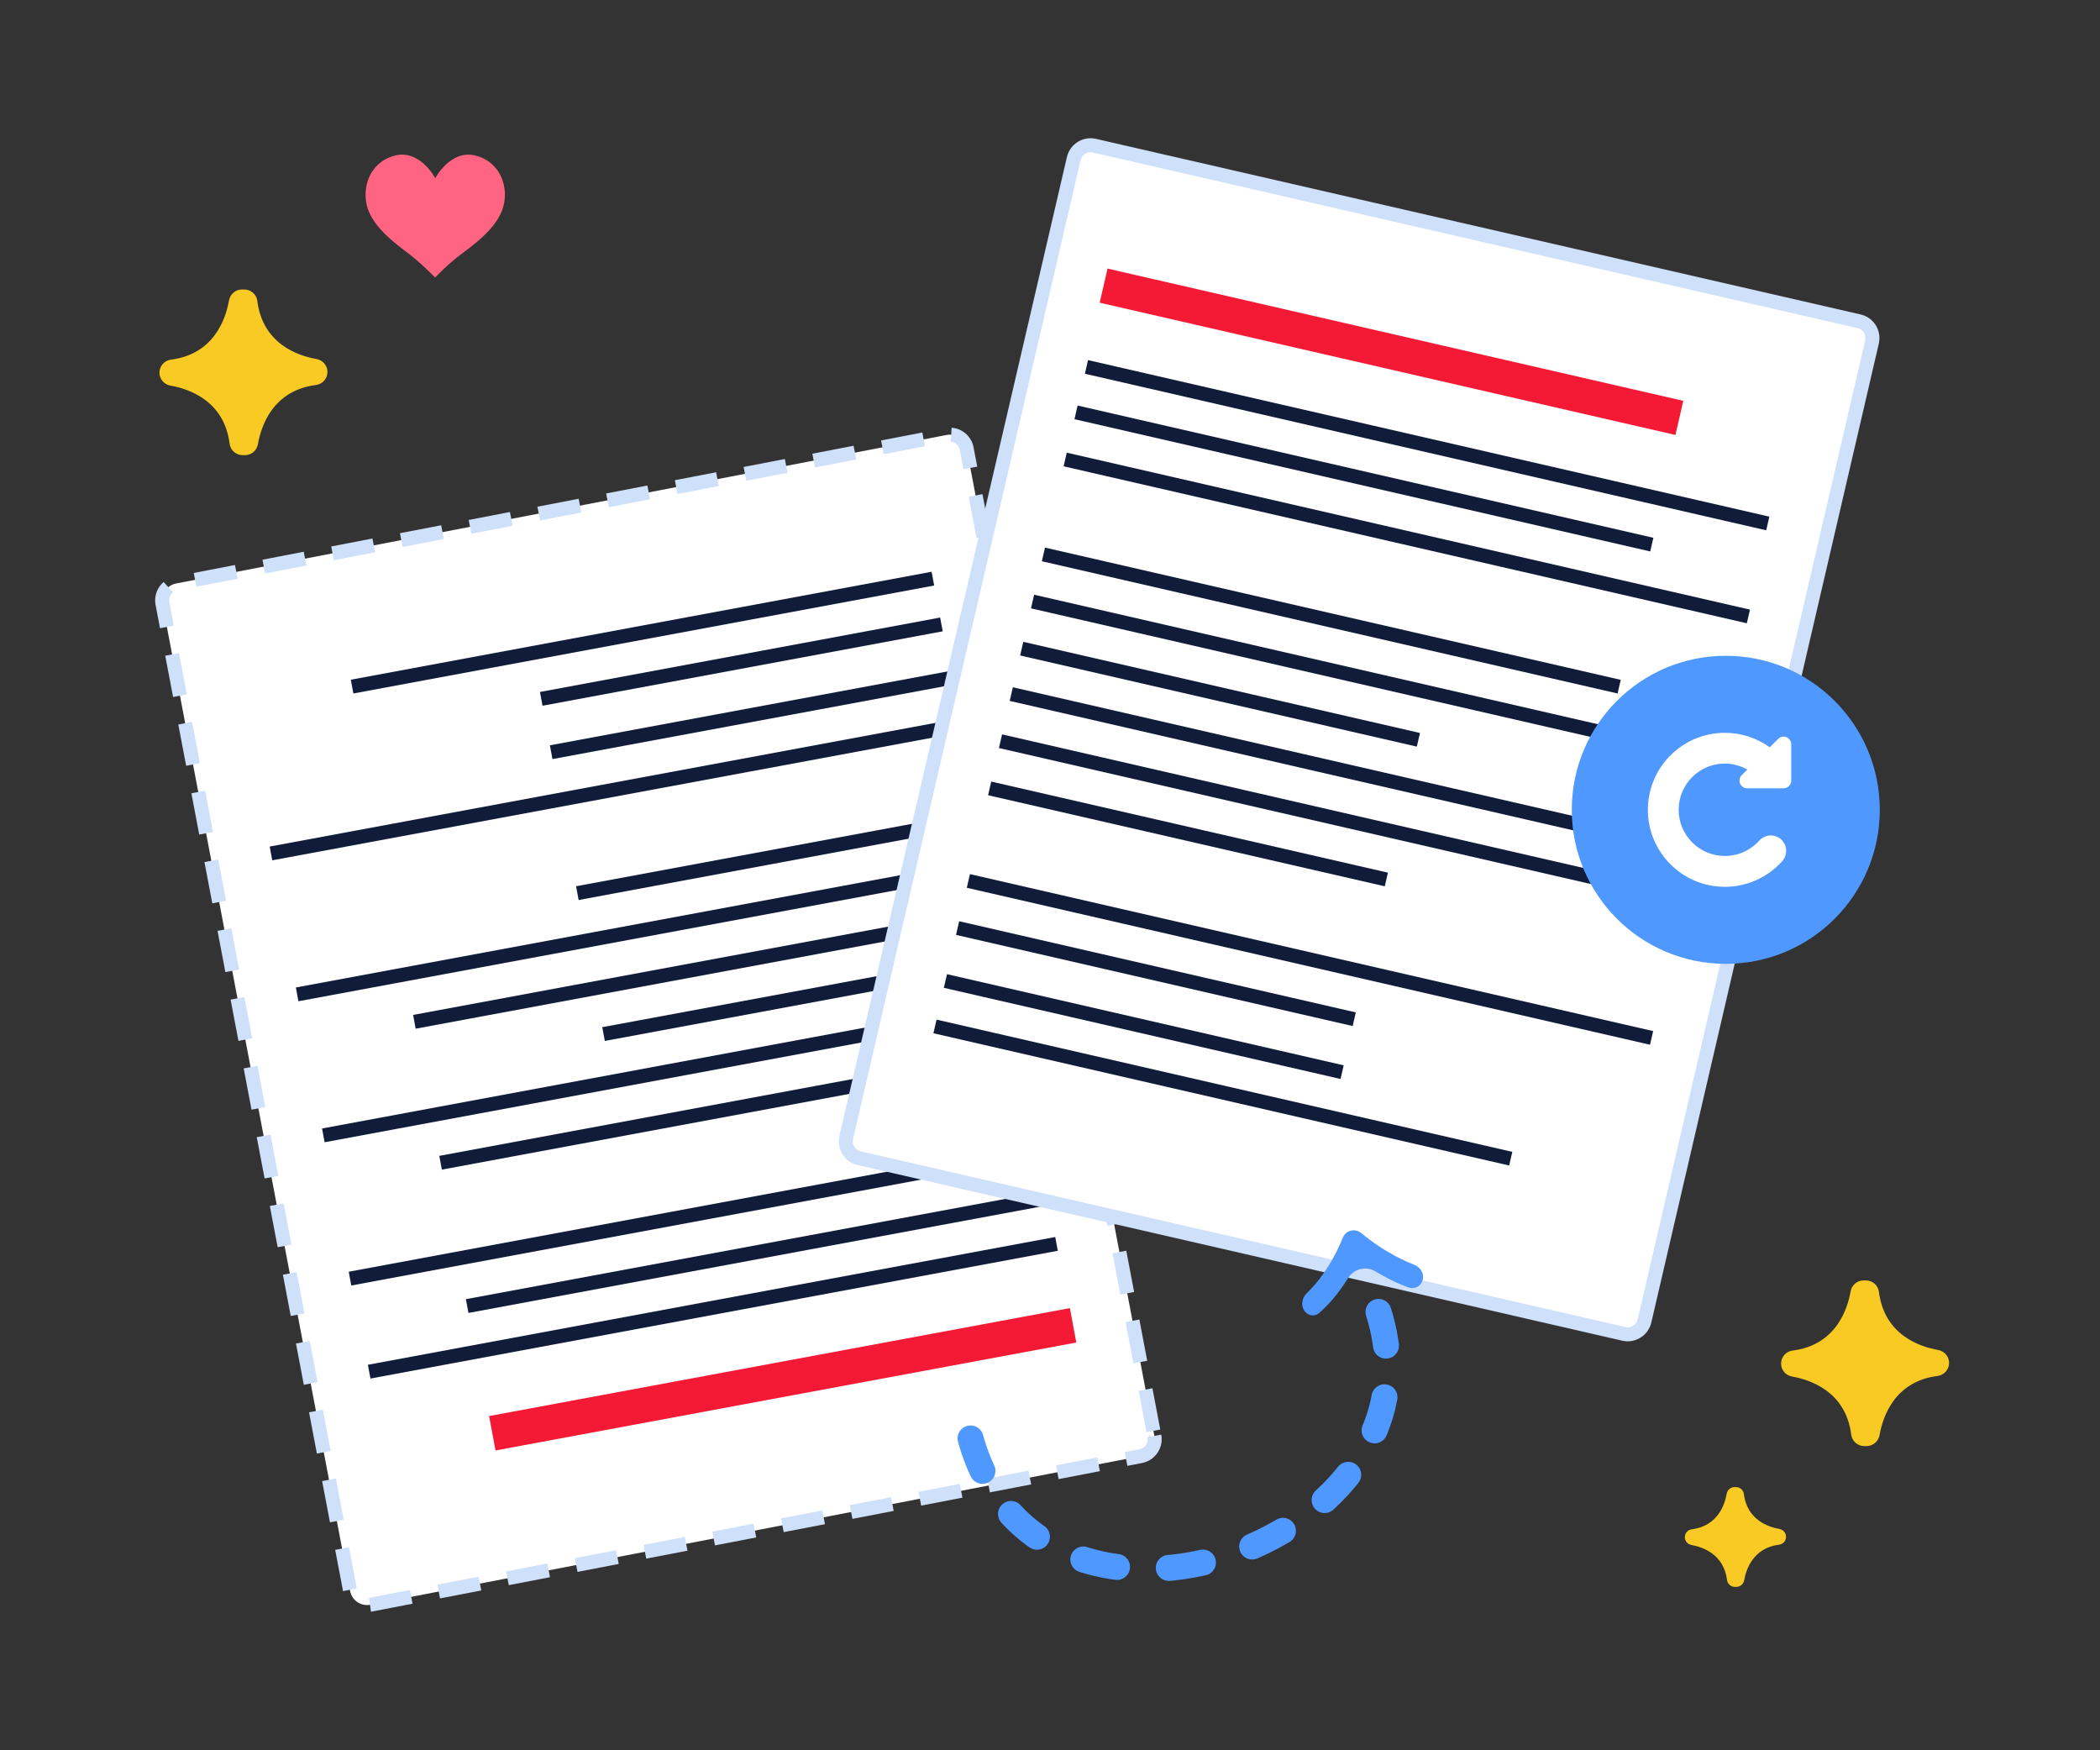 <?xml version="1.0" encoding="UTF-8"?><svg id="a" xmlns="http://www.w3.org/2000/svg" width="300" height="250" viewBox="0 0 300 250"><rect x="0" y="0" width="300" height="250" fill="#333333" stroke="none"/><path d="M164.91,205.1c.26,1.34-.62,2.63-1.96,2.89l-110.05,21.22c-1.33.26-2.62-.61-2.88-1.94,0,0,0-.01,0-.02L23.21,86.23c-.26-1.34.62-2.63,1.96-2.89l110.05-21.21c1.33-.26,2.62.61,2.88,1.94,0,0,0,.01,0,.02l26.81,141.01Z" fill="#fff" stroke="#cfe0fa" stroke-dasharray="6 4" stroke-width="2"/><line x1="50.3" y1="98.07" x2="133.27" y2="82.65" fill="none" stroke="#101c3a" stroke-miterlimit="10" stroke-width="2"/><line x1="77.32" y1="99.82" x2="134.49" y2="89.19" fill="none" stroke="#101c3a" stroke-miterlimit="10" stroke-width="2"/><line x1="78.74" y1="107.44" x2="135.9" y2="96.82" fill="none" stroke="#101c3a" stroke-miterlimit="10" stroke-width="2"/><line x1="38.71" y1="121.9" x2="137.17" y2="103.61" fill="none" stroke="#101c3a" stroke-miterlimit="10" stroke-width="2"/><line x1="82.48" y1="127.57" x2="139.64" y2="116.95" fill="none" stroke="#101c3a" stroke-miterlimit="10" stroke-width="2"/><line x1="42.45" y1="142.03" x2="140.91" y2="123.74" fill="none" stroke="#101c3a" stroke-miterlimit="10" stroke-width="2"/><line x1="59.2" y1="145.95" x2="142.17" y2="130.53" fill="none" stroke="#101c3a" stroke-miterlimit="10" stroke-width="2"/><line x1="86.22" y1="147.7" x2="143.39" y2="137.08" fill="none" stroke="#101c3a" stroke-miterlimit="10" stroke-width="2"/><line x1="46.19" y1="162.17" x2="144.65" y2="143.87" fill="none" stroke="#101c3a" stroke-miterlimit="10" stroke-width="2"/><line x1="62.94" y1="166.08" x2="145.91" y2="150.66" fill="none" stroke="#101c3a" stroke-miterlimit="10" stroke-width="2"/><line x1="153.3" y1="189.3" x2="70.33" y2="204.72" fill="none" stroke="#f41934" stroke-miterlimit="10" stroke-width="5"/><line x1="50" y1="182.63" x2="148.45" y2="164.34" fill="none" stroke="#101c3a" stroke-miterlimit="10" stroke-width="2"/><line x1="66.74" y1="186.55" x2="149.71" y2="171.13" fill="none" stroke="#101c3a" stroke-miterlimit="10" stroke-width="2"/><line x1="52.74" y1="195.92" x2="150.93" y2="177.67" fill="none" stroke="#101c3a" stroke-miterlimit="10" stroke-width="2"/><path d="M153.39,22.66c.31-1.33,1.63-2.16,2.96-1.85l109.23,25.08c1.32.3,2.15,1.62,1.85,2.94,0,0,0,.01,0,.02l-32.5,139.82c-.31,1.33-1.63,2.16-2.96,1.85l-109.23-25.09c-1.32-.3-2.15-1.62-1.85-2.94,0,0,0-.01,0-.02L153.39,22.66Z" fill="#fff" stroke="#cfe0fa" stroke-width="2"/><line x1="215.82" y1="165.5" x2="133.57" y2="146.61" fill="none" stroke="#101c3a" stroke-miterlimit="10" stroke-width="2"/><line x1="191.73" y1="153.14" x2="135.06" y2="140.12" fill="none" stroke="#101c3a" stroke-miterlimit="10" stroke-width="2"/><line x1="193.46" y1="145.58" x2="136.8" y2="132.56" fill="none" stroke="#101c3a" stroke-miterlimit="10" stroke-width="2"/><line x1="235.94" y1="148.25" x2="138.34" y2="125.83" fill="none" stroke="#101c3a" stroke-miterlimit="10" stroke-width="2"/><line x1="198.05" y1="125.62" x2="141.38" y2="112.61" fill="none" stroke="#101c3a" stroke-miterlimit="10" stroke-width="2"/><line x1="240.52" y1="128.29" x2="142.93" y2="105.87" fill="none" stroke="#101c3a" stroke-miterlimit="10" stroke-width="2"/><line x1="226.72" y1="118.03" x2="144.47" y2="99.14" fill="none" stroke="#101c3a" stroke-miterlimit="10" stroke-width="2"/><line x1="202.63" y1="105.67" x2="145.96" y2="92.65" fill="none" stroke="#101c3a" stroke-miterlimit="10" stroke-width="2"/><line x1="245.11" y1="108.34" x2="147.51" y2="85.92" fill="none" stroke="#101c3a" stroke-miterlimit="10" stroke-width="2"/><line x1="231.31" y1="98.08" x2="149.06" y2="79.19" fill="none" stroke="#101c3a" stroke-miterlimit="10" stroke-width="2"/><line x1="157.66" y1="40.8" x2="239.91" y2="59.69" fill="none" stroke="#f41934" stroke-miterlimit="10" stroke-width="5"/><line x1="249.77" y1="88.05" x2="152.17" y2="65.63" fill="none" stroke="#101c3a" stroke-miterlimit="10" stroke-width="2"/><line x1="235.97" y1="77.79" x2="153.72" y2="58.9" fill="none" stroke="#101c3a" stroke-miterlimit="10" stroke-width="2"/><line x1="252.54" y1="74.77" x2="155.21" y2="52.41" fill="none" stroke="#101c3a" stroke-miterlimit="10" stroke-width="2"/><circle cx="246.54" cy="115.67" r="22" fill="#4f98ff"/><path d="M255.22,105.3c-.41-.17-.88-.08-1.2.24l-1.2,1.2c-1.86-1.34-4.08-2.07-6.41-2.07-6.07,0-11,4.93-11,11s4.93,11,11,11c3.13,0,6.11-1.34,8.2-3.67.81-.91.73-2.3-.17-3.11-.91-.81-2.3-.73-3.11.17-1.25,1.4-3.04,2.2-4.92,2.2-3.64,0-6.6-2.96-6.6-6.6s2.96-6.6,6.6-6.6c1.14,0,2.24.32,3.21.86l-.8.8c-.31.31-.41.79-.24,1.2.17.41.57.68,1.02.68h5.19c.61,0,1.1-.49,1.1-1.1v-5.19c0-.44-.27-.85-.68-1.02Z" fill="#fff"/><path d="M138.65,205.46c10.33,37.22,74.83,13.06,56.17-23.14" fill="none" stroke="#4f98ff" stroke-dasharray="4.94 7.41" stroke-linecap="round" stroke-linejoin="round" stroke-width="3.71"/><path d="M198.35,178.84c1.18.71,2.41,1.32,3.7,1.82.86.33,1.42,1.23,1.2,2.12-.22.88-1.1,1.42-1.97,1.13-1.64-.57-3.26-1.4-4.65-2.23l-.17-.1c-1.33-.78-3.04-.36-3.86.95-1.44,2.32-2.96,3.99-4.17,5.03-.69.59-1.7.34-2.16-.43s-.23-1.81.43-2.43c1.42-1.36,3.52-3.93,5.13-7.92.2-.5.63-.87,1.15-1,.52-.13,1.06,0,1.47.34,1.23,1.01,2.53,1.93,3.9,2.74" fill="#4f98ff" fill-rule="evenodd"/><path d="M71.85,29.69c-.85,2.78-3.89,5.08-5.76,6.45-2.13,1.57-3.93,3.5-3.93,3.5,0,0-2.05-2.12-3.9-3.5-1.85-1.39-4.9-3.68-5.76-6.45-.85-2.78.21-6.45,3.84-7.45,3.63-1,5.84,3.21,5.84,3.21,0,0,2.2-4.2,5.83-3.21,3.63.99,4.7,4.67,3.84,7.45Z" fill="#ff6483"/><path d="M256.02,196.62c2.62.46,7.67,2.15,8.44,8.3.12.93.92,1.63,1.86,1.63h.34c.92,0,1.69-.67,1.85-1.58.46-2.62,2.15-7.67,8.3-8.44.93-.12,1.63-.92,1.63-1.86h0c0-.92-.67-1.69-1.58-1.85-2.62-.46-7.67-2.15-8.44-8.3-.12-.93-.92-1.63-1.86-1.63h-.34c-.92,0-1.69.67-1.85,1.58-.46,2.62-2.15,7.67-8.3,8.44-.93.12-1.63.92-1.63,1.86h0c0,.92.67,1.69,1.58,1.85Z" fill="#f9ca24"/><path d="M24.36,55.08c2.62.46,7.67,2.15,8.44,8.3.12.93.92,1.63,1.86,1.63h.34c.92,0,1.69-.67,1.85-1.58.46-2.62,2.15-7.67,8.3-8.44.93-.12,1.63-.92,1.63-1.86h0c0-.92-.67-1.69-1.58-1.85-2.62-.46-7.67-2.15-8.44-8.3-.12-.93-.92-1.63-1.86-1.63h-.34c-.92,0-1.69.67-1.85,1.58-.46,2.62-2.15,7.67-8.3,8.44-.93.12-1.63.92-1.63,1.86h0c0,.92.67,1.69,1.58,1.85Z" fill="#f9ca24"/><path d="M241.64,220.68c1.58.28,4.62,1.3,5.08,5,.07.56.55.98,1.12.98h.21c.55,0,1.02-.4,1.12-.95.28-1.58,1.3-4.62,5-5.08.56-.07.98-.55.98-1.12h0c0-.55-.4-1.02-.95-1.12-1.58-.28-4.62-1.3-5.08-5-.07-.56-.55-.98-1.12-.98h-.21c-.55,0-1.02.4-1.12.95-.28,1.58-1.3,4.62-5,5.08-.56.07-.98.55-.98,1.12h0c0,.55.4,1.02.95,1.12Z" fill="#f9ca24"/></svg>